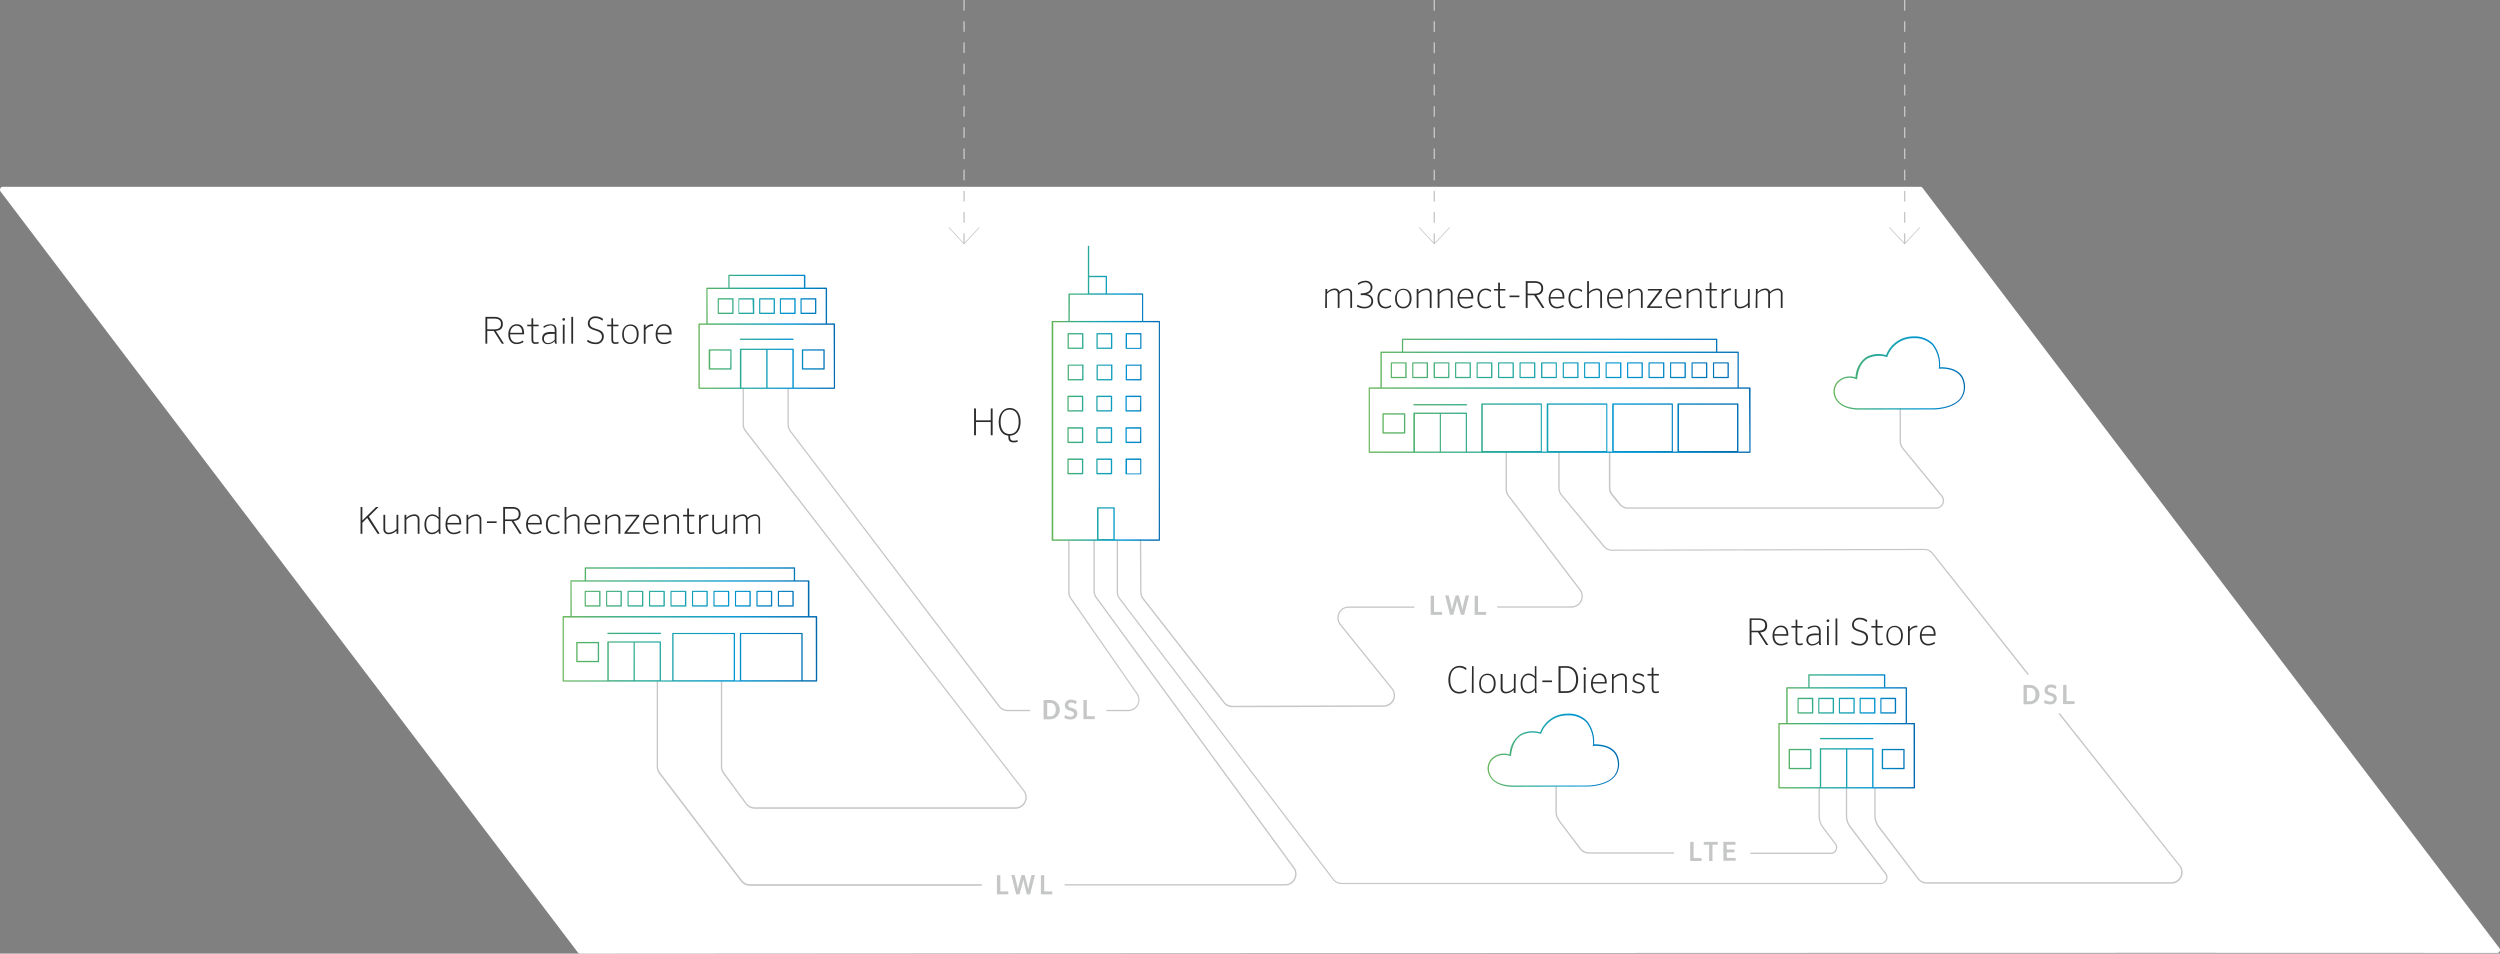 <svg xmlns="http://www.w3.org/2000/svg" xmlns:xlink="http://www.w3.org/1999/xlink" viewBox="0 0 517.44 197.37"><rect x="0" y="0" width="517.44" height="197.37" fill="#808080" stroke="none"/><defs><style>.cls-1{fill:#fff;}.cls-2{fill:#c5c6c6;}.cls-3{fill:#2c2c2b;}.cls-4{fill:url(#Verlauf);}.cls-5{fill:url(#Verlauf-2);}.cls-6{fill:url(#Verlauf-3);}.cls-7{fill:url(#Verlauf-4);}.cls-8{fill:url(#Verlauf-5);}.cls-9{fill:url(#Verlauf-6);}.cls-10{fill:url(#Verlauf-7);}</style><linearGradient id="Verlauf" x1="144.56" y1="68.67" x2="172.81" y2="68.67" gradientUnits="userSpaceOnUse"><stop offset="0" stop-color="#64b455"/><stop offset="0.33" stop-color="#28aa9b"/><stop offset="0.66" stop-color="#0096d2"/><stop offset="1" stop-color="#0069af"/></linearGradient><linearGradient id="Verlauf-2" x1="217.67" y1="81.38" x2="240.08" y2="81.38" xlink:href="#Verlauf"/><linearGradient id="Verlauf-3" x1="283.28" y1="81.92" x2="362.31" y2="81.92" xlink:href="#Verlauf"/><linearGradient id="Verlauf-4" x1="116.45" y1="129.26" x2="169.14" y2="129.26" xlink:href="#Verlauf"/><linearGradient id="Verlauf-5" x1="307.89" y1="155.28" x2="335.1" y2="155.28" xlink:href="#Verlauf"/><linearGradient id="Verlauf-6" x1="368.08" y1="151.38" x2="396.33" y2="151.38" xlink:href="#Verlauf"/><linearGradient id="Verlauf-7" x1="379.49" y1="77.21" x2="406.71" y2="77.21" xlink:href="#Verlauf"/></defs><title>m3c SD-WAN Content</title><g id="Network_Hintergrund" data-name="Network Hintergrund"><path class="cls-1" d="M397.45,38.66H.62a.62.62,0,0,0-.49,1L119.59,197.12a.61.61,0,0,0,.49.25c10.52,0,294-.23,396.74-.13a.62.62,0,0,0,.49-1L397.94,38.91A.61.61,0,0,0,397.45,38.66Z"/></g><g id="Network_Grafik" data-name="Network Grafik"><path class="cls-2" d="M206.34,181.14h.7v3.36h1.65v.6h-2.35Zm5.71,2a7.53,7.53,0,0,1-.25-1.11h0a11.11,11.11,0,0,1-.26,1.12L211,185.1h-.68l-1-4H210l.45,1.9c.07.3.17.75.23,1.08h0c.07-.33.14-.71.24-1.09l.51-1.89h.65l.5,1.89c.1.38.18.76.24,1.09h0c.06-.34.17-.88.22-1.08l.47-1.9h.7l-1,4h-.68Zm3.39-2h.69v3.36h1.66v.6h-2.35Z"/><path class="cls-2" d="M199.68,50.47h-.28V48.3h.28Zm0-4.37h-.28V43.91h.28Zm0-4.39h-.28V39.52h.28Zm0-4.39h-.28V35.13h.28Zm0-4.39h-.28v-2.2h.28Zm0-4.39h-.28v-2.2h.28Zm0-4.39h-.28V22h.28Zm0-4.39h-.28v-2.2h.28Zm0-4.39h-.28v-2.2h.28Zm0-4.39h-.28V8.78h.28Zm0-4.39h-.28V4.39h.28Zm0-4.39h-.28V0h.28Z"/><polygon class="cls-2" points="199.54 50.59 199.48 50.53 196.32 47.13 196.44 47.02 199.54 50.35 202.64 47.02 202.76 47.13 199.54 50.59"/><path class="cls-2" d="M297,50.47h-.28V48.3H297Zm0-4.37h-.28V43.91H297Zm0-4.39h-.28V39.52H297Zm0-4.39h-.28V35.13H297Zm0-4.39h-.28v-2.2H297Zm0-4.39h-.28v-2.2H297Zm0-4.39h-.28V22H297Zm0-4.39h-.28v-2.2H297Zm0-4.39h-.28v-2.2H297ZM297,11h-.28V8.78H297Zm0-4.39h-.28V4.39H297Zm0-4.39h-.28V0H297Z"/><polygon class="cls-2" points="296.88 50.59 296.82 50.53 293.66 47.13 293.78 47.02 296.88 50.35 299.98 47.02 300.1 47.13 296.88 50.59"/><path class="cls-2" d="M394.36,50.47h-.28V48.3h.28Zm0-4.37h-.28V43.91h.28Zm0-4.39h-.28V39.52h.28Zm0-4.39h-.28V35.13h.28Zm0-4.39h-.28v-2.2h.28Zm0-4.39h-.28v-2.2h.28Zm0-4.39h-.28V22h.28Zm0-4.39h-.28v-2.2h.28Zm0-4.39h-.28v-2.2h.28Zm0-4.39h-.28V8.78h.28Zm0-4.39h-.28V4.39h.28Zm0-4.39h-.28V0h.28Z"/><polygon class="cls-2" points="394.22 50.59 394.16 50.53 391 47.13 391.12 47.02 394.22 50.35 397.32 47.02 397.44 47.13 394.22 50.59"/><path class="cls-3" d="M201.61,84.54H202V87h3.06V84.54h.39v5.55h-.39V87.35H202v2.74h-.39Z"/><path class="cls-3" d="M208.71,90.55a2.53,2.53,0,0,1,0-.38c-1.19-.1-2-1.07-2-2.84s1-2.88,2.28-2.88,2.24,1,2.24,2.85-.91,2.81-2.16,2.87a1.27,1.27,0,0,0,0,.28c0,.6.29.77.77.77a2.69,2.69,0,0,0,.78-.13v.36a2.57,2.57,0,0,1-.79.12C209.12,91.57,208.71,91.29,208.71,90.55Zm.26-5.76c-1.12,0-1.87.85-1.87,2.52s.75,2.52,1.87,2.52,1.87-.83,1.87-2.52S210.09,84.79,209,84.79Z"/><path class="cls-3" d="M102.2,68.5h-1.35v2.63h-.38V65.58h1.85c1.1,0,1.76.49,1.76,1.47s-.54,1.35-1.45,1.44l1.68,2.64h-.45Zm.09-.33c.93,0,1.4-.34,1.4-1.12s-.47-1.11-1.4-1.11h-1.44v2.23Z"/><path class="cls-3" d="M105.58,69.2c0,1.11.56,1.7,1.4,1.7a2.31,2.31,0,0,0,1.24-.42l.14.3a2.55,2.55,0,0,1-1.41.44c-1,0-1.74-.68-1.74-2s.77-2.11,1.74-2.11,1.52.63,1.52,1.86a1.62,1.62,0,0,1,0,.23Zm0-.32h2.5c0-1-.49-1.46-1.16-1.46S105.68,67.93,105.59,68.88Z"/><path class="cls-3" d="M109.13,67.2H110V65.89h.37V67.2h1.11v.33h-1.11v2.6c0,.57.1.72.52.72a1.88,1.88,0,0,0,.59-.11v.35a2.48,2.48,0,0,1-.62.09c-.63,0-.86-.26-.86-1V67.53h-.86Z"/><path class="cls-3" d="M112.59,67.89l-.14-.31a2.82,2.82,0,0,1,1.52-.47c.77,0,1.21.35,1.21,1.25v1.88a2.83,2.83,0,0,0,.08.89h-.35a1.23,1.23,0,0,1-.1-.53,1.92,1.92,0,0,1-1.38.62A1.1,1.1,0,0,1,112.22,70c0-.83.57-1.3,1.85-1.3a5.34,5.34,0,0,1,.74.06v-.41c0-.7-.29-1-.88-1A2.43,2.43,0,0,0,112.59,67.89Zm2.22,1.22a6.38,6.38,0,0,0-.73,0c-1.09,0-1.49.32-1.49,1a.81.81,0,0,0,.89.89,1.88,1.88,0,0,0,1.33-.69Z"/><path class="cls-3" d="M116.68,66.38a.27.27,0,0,1-.28-.27.26.26,0,0,1,.28-.27.26.26,0,0,1,.27.27A.26.26,0,0,1,116.68,66.38Zm-.19.82h.37v3.93h-.37Z"/><path class="cls-3" d="M118.25,65.58h.37v5.55h-.37Z"/><path class="cls-3" d="M121.65,70.31a2.65,2.65,0,0,0,1.57.57,1.2,1.2,0,0,0,1.36-1.2c0-1.72-2.91-.87-2.91-2.73a1.47,1.47,0,0,1,1.65-1.46,2.45,2.45,0,0,1,1.51.53l-.16.36a2.18,2.18,0,0,0-1.4-.54c-.75,0-1.22.41-1.22,1.06,0,1.6,2.92.73,2.92,2.73a1.58,1.58,0,0,1-1.78,1.59,2.93,2.93,0,0,1-1.69-.54Z"/><path class="cls-3" d="M125.67,67.2h.87V65.89h.36V67.2H128v.33H126.9v2.6c0,.57.11.72.52.72a2,2,0,0,0,.6-.11v.35a2.57,2.57,0,0,1-.63.09c-.62,0-.85-.26-.85-1V67.53h-.87Z"/><path class="cls-3" d="M130.46,71.22c-.92,0-1.69-.64-1.69-2s.78-2.07,1.73-2.07,1.69.64,1.69,2S131.4,71.22,130.46,71.22Zm0-.32c.75,0,1.34-.52,1.34-1.73s-.59-1.74-1.34-1.74-1.34.52-1.34,1.74S129.73,70.9,130.48,70.9Z"/><path class="cls-3" d="M135.18,67.47l-.27,0a1.76,1.76,0,0,0-1.29.79v2.89h-.37V67.2h.37v.64a1.67,1.67,0,0,1,1.3-.73l.26,0Z"/><path class="cls-3" d="M136.08,69.2c0,1.11.55,1.7,1.4,1.7a2.31,2.31,0,0,0,1.24-.42l.13.3a2.52,2.52,0,0,1-1.41.44c-1,0-1.73-.68-1.73-2s.76-2.11,1.73-2.11S139,67.74,139,69a1.62,1.62,0,0,1,0,.23Zm0-.32h2.49c0-1-.48-1.46-1.15-1.46S136.18,67.93,136.09,68.88Z"/><path class="cls-3" d="M363.86,130.87h-1.34v2.63h-.39V128H364c1.1,0,1.76.49,1.76,1.47s-.53,1.35-1.44,1.44L366,133.5h-.45Zm.09-.33c.93,0,1.4-.34,1.4-1.11s-.47-1.12-1.4-1.12h-1.43v2.23Z"/><path class="cls-3" d="M367.25,131.57c0,1.11.55,1.7,1.39,1.7a2.31,2.31,0,0,0,1.24-.42l.14.31a2.6,2.6,0,0,1-1.41.44c-1,0-1.74-.69-1.74-2s.77-2.11,1.74-2.11,1.52.63,1.52,1.86a1.55,1.55,0,0,1,0,.23Zm0-.32h2.5c0-1-.49-1.45-1.16-1.45S367.35,130.3,367.25,131.25Z"/><path class="cls-3" d="M370.79,129.57h.86v-1.31H372v1.31h1.11v.33H372v2.6c0,.57.1.72.52.72a1.88,1.88,0,0,0,.59-.11v.35a2.48,2.48,0,0,1-.62.09c-.63,0-.86-.26-.86-1V129.9h-.86Z"/><path class="cls-3" d="M374.26,130.26l-.14-.31a2.76,2.76,0,0,1,1.51-.47c.77,0,1.21.35,1.21,1.25v1.88a2.78,2.78,0,0,0,.08.89h-.35a1.19,1.19,0,0,1-.1-.53,1.93,1.93,0,0,1-1.38.63,1.11,1.11,0,0,1-1.21-1.19c0-.83.58-1.3,1.85-1.3a5.34,5.34,0,0,1,.74.06v-.41c0-.69-.29-1-.87-1A2.38,2.38,0,0,0,374.26,130.26Zm2.21,1.22a6.38,6.38,0,0,0-.73,0c-1.09,0-1.48.32-1.48.95a.81.81,0,0,0,.88.89,1.88,1.88,0,0,0,1.33-.69Z"/><path class="cls-3" d="M378.34,128.75a.27.27,0,0,1-.28-.27.28.28,0,0,1,.56,0A.27.27,0,0,1,378.34,128.75Zm-.19.82h.37v3.93h-.37Z"/><path class="cls-3" d="M379.91,128h.37v5.55h-.37Z"/><path class="cls-3" d="M383.31,132.69a2.73,2.73,0,0,0,1.57.56,1.2,1.2,0,0,0,1.36-1.2c0-1.72-2.91-.87-2.91-2.72a1.48,1.48,0,0,1,1.65-1.47,2.43,2.43,0,0,1,1.51.53l-.16.37a2.14,2.14,0,0,0-1.4-.55c-.75,0-1.22.41-1.22,1.06,0,1.6,2.92.73,2.92,2.73a1.59,1.59,0,0,1-1.78,1.6,2.94,2.94,0,0,1-1.69-.55Z"/><path class="cls-3" d="M387.33,129.57h.87v-1.31h.37v1.31h1.11v.33h-1.11v2.6c0,.57.1.72.51.72a2,2,0,0,0,.6-.11v.35a2.57,2.57,0,0,1-.63.09c-.62,0-.85-.26-.85-1V129.9h-.87Z"/><path class="cls-3" d="M392.13,133.6c-.93,0-1.7-.64-1.7-2s.79-2.07,1.73-2.07,1.69.64,1.69,2S393.07,133.6,392.13,133.6Zm0-.33c.75,0,1.34-.52,1.34-1.73s-.59-1.74-1.34-1.74-1.34.52-1.34,1.74S391.39,133.27,392.14,133.27Z"/><path class="cls-3" d="M396.84,129.84l-.27,0a1.78,1.78,0,0,0-1.29.79v2.89h-.37v-3.93h.37v.64a1.69,1.69,0,0,1,1.3-.73l.26,0Z"/><path class="cls-3" d="M397.74,131.57c0,1.11.56,1.7,1.4,1.7a2.31,2.31,0,0,0,1.24-.42l.14.31a2.66,2.66,0,0,1-1.41.44c-1,0-1.74-.69-1.74-2s.76-2.11,1.74-2.11,1.51.63,1.51,1.86v.23Zm0-.32h2.5c0-1-.49-1.45-1.16-1.45S397.84,130.3,397.75,131.25Z"/><path class="cls-3" d="M274.33,59.81h.37v.64a2.24,2.24,0,0,1,1.55-.73.94.94,0,0,1,1,.72,2.33,2.33,0,0,1,1.6-.72,1,1,0,0,1,1,1.09v2.93h-.37v-2.9c0-.6-.28-.8-.71-.8a2.3,2.3,0,0,0-1.52.76v2.94h-.37v-2.9c0-.6-.29-.8-.72-.8a2.25,2.25,0,0,0-1.52.79v2.91h-.37Z"/><path class="cls-3" d="M284.07,59.45a1.47,1.47,0,0,1-1.21,1.42,1.45,1.45,0,0,1,1.35,1.45c0,1-.79,1.51-1.84,1.51a3.05,3.05,0,0,1-1.55-.41l.15-.35a2.78,2.78,0,0,0,1.44.43c.84,0,1.42-.4,1.42-1.19s-.68-1.23-1.69-1.23l-.5,0v-.36c1.23,0,2.05-.39,2.05-1.27a1,1,0,0,0-1.16-1,2.21,2.21,0,0,0-1.37.53l-.14-.31a2.53,2.53,0,0,1,1.53-.55A1.36,1.36,0,0,1,284.07,59.45Z"/><path class="cls-3" d="M287.83,60.44a1.54,1.54,0,0,0-1-.4c-.77,0-1.34.57-1.34,1.74s.56,1.73,1.35,1.73a1.6,1.6,0,0,0,1-.38l.13.3a1.8,1.8,0,0,1-1.17.4c-1,0-1.69-.63-1.69-2s.74-2.1,1.75-2.1a1.71,1.71,0,0,1,1.1.38Z"/><path class="cls-3" d="M290.43,63.83c-.92,0-1.69-.63-1.69-2s.78-2.07,1.72-2.07,1.7.64,1.7,2S291.37,63.83,290.43,63.83Zm0-.32c.75,0,1.34-.52,1.34-1.73S291.2,60,290.45,60s-1.34.52-1.34,1.74S289.7,63.51,290.45,63.51Z"/><path class="cls-3" d="M293.22,59.81h.37v.65a2.38,2.38,0,0,1,1.63-.74,1,1,0,0,1,1.08,1.09v2.93h-.37v-2.9c0-.6-.3-.8-.75-.8a2.43,2.43,0,0,0-1.59.79v2.91h-.37Z"/><path class="cls-3" d="M297.56,59.81h.38v.65a2.35,2.35,0,0,1,1.62-.74,1,1,0,0,1,1.09,1.09v2.93h-.37v-2.9c0-.6-.31-.8-.76-.8a2.41,2.41,0,0,0-1.58.79v2.91h-.38Z"/><path class="cls-3" d="M302.05,61.81c0,1.11.55,1.7,1.39,1.7a2.28,2.28,0,0,0,1.24-.42l.14.31a2.59,2.59,0,0,1-1.41.43c-1,0-1.73-.68-1.73-2s.76-2.11,1.73-2.11,1.52.63,1.52,1.86a1.55,1.55,0,0,1,0,.23Zm0-.32h2.49c0-1-.48-1.46-1.15-1.46S302.15,60.54,302.06,61.49Z"/><path class="cls-3" d="M308.51,60.44a1.58,1.58,0,0,0-1-.4c-.77,0-1.34.57-1.34,1.74s.56,1.73,1.35,1.73a1.56,1.56,0,0,0,1-.38l.14.3a1.8,1.8,0,0,1-1.17.4c-1,0-1.7-.63-1.7-2s.74-2.1,1.75-2.1a1.69,1.69,0,0,1,1.1.38Z"/><path class="cls-3" d="M309.21,59.81h.87V58.5h.37v1.31h1.11v.33h-1.11v2.6c0,.57.1.72.51.72a2,2,0,0,0,.6-.11v.35a2.57,2.57,0,0,1-.63.09c-.62,0-.85-.26-.85-1V60.14h-.87Z"/><path class="cls-3" d="M312.43,61.17h2.05v.34h-2.05Z"/><path class="cls-3" d="M317.52,61.11h-1.34v2.63h-.39V58.19h1.85c1.1,0,1.76.49,1.76,1.47S318.87,61,318,61.1l1.67,2.64h-.45Zm.09-.33c.93,0,1.4-.34,1.4-1.11s-.47-1.12-1.4-1.12h-1.43v2.23Z"/><path class="cls-3" d="M320.91,61.81c0,1.11.55,1.7,1.39,1.7a2.28,2.28,0,0,0,1.24-.42l.14.31a2.59,2.59,0,0,1-1.41.43c-1,0-1.73-.68-1.73-2s.76-2.11,1.73-2.11,1.52.63,1.52,1.86a1.55,1.55,0,0,1,0,.23Zm0-.32h2.5c0-1-.48-1.46-1.16-1.46S321,60.54,320.91,61.49Z"/><path class="cls-3" d="M327.36,60.44a1.54,1.54,0,0,0-1-.4c-.77,0-1.34.57-1.34,1.74s.56,1.73,1.35,1.73a1.58,1.58,0,0,0,1-.38l.14.3a1.81,1.81,0,0,1-1.18.4c-1,0-1.69-.63-1.69-2s.74-2.1,1.75-2.1a1.69,1.69,0,0,1,1.1.38Z"/><path class="cls-3" d="M328.5,58.19h.37v2.27a2.36,2.36,0,0,1,1.63-.74,1,1,0,0,1,1.08,1.09v2.93h-.37v-2.9c0-.6-.31-.8-.75-.8a2.41,2.41,0,0,0-1.59.79v2.91h-.37Z"/><path class="cls-3" d="M333,61.81c0,1.11.56,1.7,1.4,1.7a2.31,2.31,0,0,0,1.24-.42l.14.31a2.62,2.62,0,0,1-1.41.43c-1,0-1.74-.68-1.74-2s.77-2.11,1.74-2.11,1.52.63,1.52,1.86a1.55,1.55,0,0,1,0,.23Zm0-.32h2.5c0-1-.49-1.46-1.16-1.46S333.08,60.54,333,61.49Z"/><path class="cls-3" d="M337,59.81h.37v.65a2.35,2.35,0,0,1,1.62-.74A1,1,0,0,1,340,60.81v2.93h-.37v-2.9c0-.6-.31-.8-.75-.8a2.41,2.41,0,0,0-1.59.79v2.91H337Z"/><path class="cls-3" d="M340.92,63.47l2.54-3.33h-2.39v-.33H344v.28l-2.54,3.32H344v.33h-3.08Z"/><path class="cls-3" d="M345.12,61.81c0,1.11.56,1.7,1.4,1.7a2.31,2.31,0,0,0,1.24-.42l.14.31a2.62,2.62,0,0,1-1.41.43c-1,0-1.74-.68-1.74-2s.77-2.11,1.74-2.11,1.52.63,1.52,1.86a1.55,1.55,0,0,1,0,.23Zm0-.32h2.5c0-1-.49-1.46-1.16-1.46S345.22,60.54,345.13,61.49Z"/><path class="cls-3" d="M349.1,59.81h.37v.65a2.35,2.35,0,0,1,1.62-.74,1,1,0,0,1,1.09,1.09v2.93h-.37v-2.9c0-.6-.31-.8-.75-.8a2.41,2.41,0,0,0-1.59.79v2.91h-.37Z"/><path class="cls-3" d="M353,59.81h.86V58.5h.37v1.31h1.11v.33h-1.11v2.6c0,.57.1.72.52.72a1.82,1.82,0,0,0,.59-.11v.35a2.48,2.48,0,0,1-.62.09c-.63,0-.86-.26-.86-1V60.14H353Z"/><path class="cls-3" d="M358.26,60.08l-.26,0a1.76,1.76,0,0,0-1.29.79v2.89h-.37V59.81h.37v.64a1.65,1.65,0,0,1,1.29-.73l.26,0Z"/><path class="cls-3" d="M362.15,63.74h-.37V63.1a2.42,2.42,0,0,1-1.63.73,1,1,0,0,1-1.08-1.09V59.81h.37v2.9c0,.61.3.8.75.8a2.41,2.41,0,0,0,1.59-.79V59.81h.37Z"/><path class="cls-3" d="M363.44,59.81h.37v.64a2.24,2.24,0,0,1,1.55-.73.94.94,0,0,1,1,.72,2.31,2.31,0,0,1,1.59-.72,1,1,0,0,1,1,1.09v2.93h-.37v-2.9c0-.6-.28-.8-.72-.8a2.3,2.3,0,0,0-1.51.76v2.94h-.37v-2.9c0-.6-.3-.8-.72-.8a2.25,2.25,0,0,0-1.52.79v2.91h-.37Z"/><path class="cls-3" d="M74.63,104.93H75v2.79l2.84-2.79h.51l-2,2,2.25,3.55h-.45L76,107.2l-1,1v2.29h-.38Z"/><path class="cls-3" d="M82.44,110.48h-.37v-.64a2.37,2.37,0,0,1-1.63.73,1,1,0,0,1-1.08-1.09v-2.93h.37v2.9c0,.61.31.8.75.8a2.39,2.39,0,0,0,1.59-.79v-2.91h.37Z"/><path class="cls-3" d="M83.73,106.55h.37v.65a2.38,2.38,0,0,1,1.63-.74,1,1,0,0,1,1.09,1.09v2.93h-.37v-2.9c0-.61-.31-.8-.76-.8a2.46,2.46,0,0,0-1.59.79v2.91h-.37Z"/><path class="cls-3" d="M90.87,110.48a1.34,1.34,0,0,1-.09-.59,1.83,1.83,0,0,1-1.38.68c-.89,0-1.55-.68-1.55-2s.72-2.1,1.63-2.1a1.68,1.68,0,0,1,1.3.63v-2.16h.37v4.66a3.06,3.06,0,0,0,.07.89Zm-.09-1v-2a1.75,1.75,0,0,0-1.31-.7c-.74,0-1.25.57-1.25,1.74s.49,1.73,1.22,1.73A1.81,1.81,0,0,0,90.78,109.5Z"/><path class="cls-3" d="M92.58,108.55c0,1.11.55,1.7,1.39,1.7a2.28,2.28,0,0,0,1.24-.42l.14.3a2.52,2.52,0,0,1-1.41.44c-1,0-1.73-.68-1.73-2s.76-2.11,1.73-2.11,1.52.63,1.52,1.86a1.62,1.62,0,0,1,0,.23Zm0-.32h2.49c0-1-.48-1.46-1.15-1.46S92.68,107.27,92.59,108.23Z"/><path class="cls-3" d="M96.55,106.55h.37v.65a2.38,2.38,0,0,1,1.63-.74,1,1,0,0,1,1.08,1.09v2.93h-.36v-2.9c0-.61-.31-.8-.76-.8a2.46,2.46,0,0,0-1.59.79v2.91h-.37Z"/><path class="cls-3" d="M100.79,107.91h2v.34h-2Z"/><path class="cls-3" d="M105.87,107.85h-1.34v2.63h-.38v-5.55H106c1.1,0,1.75.49,1.75,1.47s-.53,1.34-1.44,1.44l1.67,2.64h-.44Zm.1-.33c.93,0,1.4-.34,1.4-1.12s-.47-1.11-1.4-1.11h-1.44v2.23Z"/><path class="cls-3" d="M109.26,108.55c0,1.11.56,1.7,1.4,1.7a2.31,2.31,0,0,0,1.24-.42l.14.3a2.57,2.57,0,0,1-1.41.44c-1,0-1.74-.68-1.74-2s.76-2.11,1.74-2.11,1.51.63,1.51,1.86v.23Zm0-.32h2.5c0-1-.49-1.46-1.16-1.46S109.36,107.27,109.27,108.23Z"/><path class="cls-3" d="M115.72,107.17a1.58,1.58,0,0,0-1-.39c-.78,0-1.34.56-1.34,1.74s.56,1.73,1.34,1.73a1.52,1.52,0,0,0,1-.39l.14.31a1.8,1.8,0,0,1-1.17.4c-1,0-1.7-.64-1.7-2s.74-2.09,1.75-2.09a1.71,1.71,0,0,1,1.11.38Z"/><path class="cls-3" d="M116.86,104.93h.37v2.27a2.35,2.35,0,0,1,1.62-.74,1,1,0,0,1,1.09,1.09v2.93h-.37v-2.9c0-.61-.31-.8-.76-.8a2.41,2.41,0,0,0-1.58.79v2.91h-.37Z"/><path class="cls-3" d="M121.34,108.55c0,1.11.55,1.7,1.4,1.7a2.31,2.31,0,0,0,1.24-.42l.13.3a2.52,2.52,0,0,1-1.41.44c-1,0-1.73-.68-1.73-2s.76-2.11,1.73-2.11,1.52.63,1.52,1.86v.23Zm0-.32h2.49c0-1-.48-1.46-1.15-1.46S121.44,107.27,121.35,108.23Z"/><path class="cls-3" d="M125.31,106.55h.38v.65a2.35,2.35,0,0,1,1.62-.74,1,1,0,0,1,1.09,1.09v2.93H128v-2.9c0-.61-.31-.8-.76-.8a2.41,2.41,0,0,0-1.58.79v2.91h-.38Z"/><path class="cls-3" d="M129.27,110.2l2.55-3.32h-2.39v-.33h2.88v.28l-2.54,3.32h2.59v.33h-3.09Z"/><path class="cls-3" d="M133.48,108.55c0,1.11.56,1.7,1.4,1.7a2.31,2.31,0,0,0,1.24-.42l.13.3a2.52,2.52,0,0,1-1.41.44c-1,0-1.73-.68-1.73-2s.76-2.11,1.73-2.11,1.52.63,1.52,1.86v.23Zm0-.32H136c0-1-.48-1.46-1.15-1.46S133.58,107.27,133.49,108.23Z"/><path class="cls-3" d="M137.45,106.55h.37v.65a2.38,2.38,0,0,1,1.63-.74,1,1,0,0,1,1.09,1.09v2.93h-.37v-2.9c0-.61-.31-.8-.76-.8a2.46,2.46,0,0,0-1.59.79v2.91h-.37Z"/><path class="cls-3" d="M141.37,106.55h.86v-1.31h.37v1.31h1.11v.33H142.6v2.6c0,.57.1.72.52.72a1.88,1.88,0,0,0,.59-.11v.34a2.06,2.06,0,0,1-.62.1c-.63,0-.86-.26-.86-1v-2.63h-.86Z"/><path class="cls-3" d="M146.62,106.82a1.23,1.23,0,0,0-.27,0,1.74,1.74,0,0,0-1.28.79v2.89h-.38v-3.93h.38v.64a1.65,1.65,0,0,1,1.29-.73,1.1,1.1,0,0,1,.26,0Z"/><path class="cls-3" d="M150.5,110.48h-.37v-.64a2.37,2.37,0,0,1-1.62.73,1,1,0,0,1-1.09-1.09v-2.93h.37v2.9c0,.61.31.8.76.8a2.39,2.39,0,0,0,1.58-.79v-2.91h.37Z"/><path class="cls-3" d="M151.8,106.55h.37v.64a2.22,2.22,0,0,1,1.55-.73.92.92,0,0,1,1,.72,2.35,2.35,0,0,1,1.6-.72,1,1,0,0,1,1,1.09v2.93H157v-2.9c0-.61-.29-.8-.72-.8a2.3,2.3,0,0,0-1.52.76v2.94h-.37v-2.9c0-.61-.29-.8-.71-.8a2.23,2.23,0,0,0-1.52.79v2.91h-.37Z"/><path class="cls-3" d="M303.56,143a2.42,2.42,0,0,1-1.54.55c-1.29,0-2.24-1-2.24-2.82s1-2.91,2.32-2.91a2.24,2.24,0,0,1,1.45.51l-.16.36a2,2,0,0,0-1.34-.53c-1.11,0-1.88.85-1.88,2.53s.77,2.51,1.86,2.51a2.11,2.11,0,0,0,1.38-.53Z"/><path class="cls-3" d="M304.67,137.87H305v5.55h-.37Z"/><path class="cls-3" d="M307.84,143.51c-.92,0-1.69-.64-1.69-2s.78-2.08,1.72-2.08,1.7.64,1.7,2.05S308.78,143.51,307.84,143.51Zm0-.32c.74,0,1.34-.52,1.34-1.74s-.6-1.73-1.34-1.73-1.34.51-1.34,1.73S307.11,143.19,307.86,143.19Z"/><path class="cls-3" d="M313.68,143.42h-.37v-.64a2.41,2.41,0,0,1-1.62.73,1,1,0,0,1-1.09-1.09v-2.93H311v2.89c0,.61.31.81.75.81a2.39,2.39,0,0,0,1.59-.79v-2.91h.37Z"/><path class="cls-3" d="M317.76,143.42a1.85,1.85,0,0,1-.09-.6,1.78,1.78,0,0,1-1.38.69c-.88,0-1.55-.69-1.55-2s.73-2.11,1.64-2.11a1.67,1.67,0,0,1,1.29.64v-2.16H318v4.65a3,3,0,0,0,.08.9Zm-.09-1v-2a1.74,1.74,0,0,0-1.31-.69c-.74,0-1.25.57-1.25,1.73s.5,1.74,1.22,1.74A1.8,1.8,0,0,0,317.67,142.44Z"/><path class="cls-3" d="M319.23,140.84h2v.35h-2Z"/><path class="cls-3" d="M324.22,137.87c1.42,0,2.42.95,2.42,2.77s-1,2.78-2.42,2.78h-1.64v-5.55Zm0,5.19c1.21,0,2-.8,2-2.42s-.82-2.42-2-2.42H323v4.84Z"/><path class="cls-3" d="M328,138.66a.27.27,0,0,1-.28-.27.28.28,0,0,1,.56,0A.27.27,0,0,1,328,138.66Zm-.19.83h.37v3.93h-.37Z"/><path class="cls-3" d="M329.67,141.48c0,1.11.56,1.71,1.4,1.71a2.24,2.24,0,0,0,1.24-.43l.14.31a2.57,2.57,0,0,1-1.41.44c-1,0-1.74-.69-1.74-2s.76-2.12,1.74-2.12,1.51.64,1.51,1.87v.22Zm0-.31h2.5c0-1-.49-1.46-1.16-1.46S329.77,140.21,329.68,141.17Z"/><path class="cls-3" d="M333.65,139.49H334v.64a2.35,2.35,0,0,1,1.62-.74,1,1,0,0,1,1.09,1.1v2.93h-.37v-2.9c0-.61-.31-.8-.76-.8a2.4,2.4,0,0,0-1.58.78v2.92h-.37Z"/><path class="cls-3" d="M340.13,140.13a1.64,1.64,0,0,0-1-.41.74.74,0,0,0-.83.71c0,1.07,2.11.47,2.11,1.9,0,.73-.54,1.18-1.36,1.18a2.23,2.23,0,0,1-1.27-.4l.14-.34a2,2,0,0,0,1.18.42c.6,0,.94-.32.94-.81,0-1.19-2.11-.57-2.11-1.91a1.1,1.1,0,0,1,1.23-1.08,1.83,1.83,0,0,1,1.13.4Z"/><path class="cls-3" d="M341,139.49h.86v-1.31h.37v1.31h1.11v.33h-1.11v2.6c0,.57.1.71.51.71a1.65,1.65,0,0,0,.6-.11v.35a2.11,2.11,0,0,1-.63.09c-.62,0-.85-.25-.85-1v-2.63H341Z"/><path class="cls-2" d="M217.35,144.88a2,2,0,0,1,0,4H216v-4Zm0,3.39c.67,0,1.17-.42,1.17-1.39s-.5-1.39-1.17-1.39h-.61v2.78Zm3.11-.28a2.15,2.15,0,0,0,1.07.35c.47,0,.75-.23.75-.58,0-.89-1.89-.41-1.89-1.76a1.2,1.2,0,0,1,1.35-1.18,2.05,2.05,0,0,1,1.12.33l-.18.62a1.65,1.65,0,0,0-.94-.35c-.4,0-.65.21-.65.51,0,.84,1.88.35,1.88,1.75,0,.76-.57,1.24-1.44,1.24a2.5,2.5,0,0,1-1.25-.34Zm3.79-3.11h.69v3.36h1.66v.61h-2.35Z"/><path class="cls-2" d="M420.13,141.76a2,2,0,0,1,0,4h-1.31v-4Zm0,3.38c.68,0,1.17-.42,1.17-1.39s-.49-1.39-1.17-1.39h-.61v2.78Zm3.11-.28a2.16,2.16,0,0,0,1.08.35c.46,0,.74-.23.74-.57,0-.9-1.88-.42-1.88-1.77a1.2,1.2,0,0,1,1.35-1.18,2,2,0,0,1,1.11.33l-.17.62a1.71,1.71,0,0,0-1-.35c-.4,0-.65.21-.65.51,0,.85,1.88.36,1.88,1.75a1.26,1.26,0,0,1-1.43,1.24,2.44,2.44,0,0,1-1.25-.34Zm3.79-3.1h.69v3.36h1.66v.6H427Z"/><path class="cls-2" d="M326.91,122.15a2.08,2.08,0,0,1-1.66,3.34H309.89v.28h15.36a2.36,2.36,0,0,0,1.88-3.78L312.31,102.5a2.1,2.1,0,0,1-.42-1.26V93.72h-.28v7.52a2.37,2.37,0,0,0,.48,1.43Z"/><path class="cls-2" d="M380.13,176a1.33,1.33,0,0,0-.14-1.42l-2.56-3.38a3.87,3.87,0,0,1-.77-2.29l0-5.89h-.27v5.89a4.16,4.16,0,0,0,.83,2.45l2.56,3.38a1.08,1.08,0,0,1-.86,1.74H362.3v.28h16.61A1.35,1.35,0,0,0,380.13,176Z"/><path class="cls-2" d="M236.48,124l16.74,21.46a2.35,2.35,0,0,0,1.87.92h0l31.3-.09a2.36,2.36,0,0,0,1.83-3.84l-10.69-13.26a2.07,2.07,0,0,1-.25-2.21,2,2,0,0,1,1.87-1.18h13.59v-.28H279.15a2.36,2.36,0,0,0-1.83,3.84L288,142.6a2.08,2.08,0,0,1-1.62,3.38l-31.3.1h0a2.1,2.1,0,0,1-1.65-.82L236.69,123.8a2.11,2.11,0,0,1-.43-1.26l-.06-10.86h-.28l.07,10.87A2.31,2.31,0,0,0,236.48,124Z"/><path class="cls-2" d="M335.15,104.46a2.35,2.35,0,0,0,1.8.84h63.77a1.68,1.68,0,0,0,1.29-2.74L394,92.79a2.4,2.4,0,0,1-.55-1.54V84.57h-.28v6.68a2.71,2.71,0,0,0,.62,1.72l8,9.77a1.39,1.39,0,0,1-1.07,2.28H337a2,2,0,0,1-1.59-.73l-1.61-2a2,2,0,0,1-.49-1.34V93.43H333V101a2.36,2.36,0,0,0,.56,1.52Z"/><path class="cls-2" d="M331.87,113.17a2.36,2.36,0,0,0,1.8.83h0l64.59-.15h0a2.08,2.08,0,0,1,1.63.78l19.74,25H420l-19.88-25.14a2.36,2.36,0,0,0-1.84-.89h0l-64.58.16h0a2.06,2.06,0,0,1-1.59-.74l-8.82-10.66a2.09,2.09,0,0,1-.48-1.34V93.43h-.28V101a2.4,2.4,0,0,0,.55,1.52Z"/><path class="cls-2" d="M321.94,162.78V168a3.32,3.32,0,0,0,.68,2l4.37,5.76a2.36,2.36,0,0,0,1.87.93h17.63v-.28H328.86a2.1,2.1,0,0,1-1.65-.82l-4.37-5.75a3.1,3.1,0,0,1-.62-1.85v-5.23Z"/><path class="cls-2" d="M235.24,143.65a2.08,2.08,0,0,1-1.71,3.27H229v.28h4.49a2.36,2.36,0,0,0,1.93-3.71l-13.67-19.7a2.06,2.06,0,0,1-.38-1.2V112h-.28v10.57a2.36,2.36,0,0,0,.43,1.36Z"/><path class="cls-2" d="M383.1,171.1a3.85,3.85,0,0,1-.78-2.31V163h-.27v5.82a4.06,4.06,0,0,0,.83,2.47l7.28,9.62a1.1,1.1,0,0,1,.11,1.19,1.11,1.11,0,0,1-1,.64H277.7a2.11,2.11,0,0,1-1.66-.83l-44.21-58.1a2.09,2.09,0,0,1-.42-1.25V111.68h-.28v10.85a2.36,2.36,0,0,0,.48,1.42l44.22,58.1a2.36,2.36,0,0,0,1.87.93H389.25a1.41,1.41,0,0,0,1.13-2.27Z"/><path class="cls-2" d="M451.19,179.05l-24.81-31.39H426l25,31.56a2.08,2.08,0,0,1-1.63,3.37h-50.6a2.07,2.07,0,0,1-1.66-.82L389,171.08a3.86,3.86,0,0,1-.79-2.31V163h-.27v5.8a4.12,4.12,0,0,0,.84,2.48l8.14,10.69a2.37,2.37,0,0,0,1.88.93h50.6a2.35,2.35,0,0,0,1.84-3.82Z"/><path class="cls-2" d="M227,123.58a2.12,2.12,0,0,1-.4-1.23V111.68h-.28v10.67a2.34,2.34,0,0,0,.46,1.39l40.92,56A2.09,2.09,0,0,1,266,183H220.36v.28H266a2.36,2.36,0,0,0,1.9-3.75Z"/><path class="cls-2" d="M203.21,183h-48a2.07,2.07,0,0,1-1.66-.82l-16.93-22.3a2.1,2.1,0,0,1-.42-1.26V141h-.28v17.68a2.39,2.39,0,0,0,.48,1.43l16.93,22.3a2.38,2.38,0,0,0,1.88.93h48Z"/><path class="cls-2" d="M206.69,146.27a2.36,2.36,0,0,0,1.87.93h4.67v-.28h-4.67a2.07,2.07,0,0,1-1.65-.82L163.68,89.16a2.12,2.12,0,0,1-.42-1.26V80.36H163V87.9a2.34,2.34,0,0,0,.48,1.42Z"/><path class="cls-2" d="M154.31,166.4a2.36,2.36,0,0,0,1.9,1h53.94a2.36,2.36,0,0,0,1.87-3.8L154.41,89.09a2.13,2.13,0,0,1-.44-1.28V80.33h-.27v7.48a2.37,2.37,0,0,0,.49,1.45l57.61,74.47a2.09,2.09,0,0,1-1.65,3.36H156.21a2.1,2.1,0,0,1-1.68-.85l-4.65-6.34a2.06,2.06,0,0,1-.4-1.23V141h-.28v17.7a2.35,2.35,0,0,0,.46,1.4Z"/><path class="cls-2" d="M349.83,174.24h.7v3.36h1.65v.6h-2.35Zm3.91.6h-1.1v-.6h2.9v.6h-1.1v3.36h-.7Zm2.95-.6h2.52v.6h-1.83v1H359v.57h-1.6v1.16h1.85v.58h-2.54Z"/><path class="cls-2" d="M296.12,123.3h.69v3.35h1.66v.61h-2.35Zm5.71,2a6.34,6.34,0,0,1-.25-1.1h0a10.23,10.23,0,0,1-.25,1.11l-.53,1.94h-.68l-1-4h.72l.46,1.9c.07.29.17.75.23,1.08h0c.06-.33.14-.72.24-1.1l.51-1.88h.65l.5,1.88c.1.38.17.77.24,1.1h0c.06-.34.17-.88.22-1.08l.46-1.9h.7l-1,4h-.67Zm3.39-2h.69v3.35h1.66v.61h-2.35Z"/><path class="cls-4" d="M172.68,66.94h-1.5V59.67a.14.14,0,0,0-.14-.14h-4.35V57a.14.14,0,0,0-.14-.14H150.89a.14.14,0,0,0-.14.14v2.54h-4.42a.13.13,0,0,0-.13.14v7.27h-1.5a.13.13,0,0,0-.14.13V80.35a.14.14,0,0,0,.14.14h28a.13.13,0,0,0,.13-.14V67.07A.13.13,0,0,0,172.68,66.94ZM151,57.12h15.39v2.41H151Zm-4.56,2.69H170.9v7.13H146.47ZM164,72.43v7.79h-5.13V72.43Zm-5.41,7.79h-5.14V72.43h5.14Zm14,0h-8.3V72.29a.13.13,0,0,0-.14-.13H153.27a.13.13,0,0,0-.13.13v7.93h-8.3v-13h27.7Zm-20.9-18.5h-3a.13.13,0,0,0-.14.13v3a.14.14,0,0,0,.14.14h3a.13.13,0,0,0,.13-.14v-3A.13.13,0,0,0,151.64,61.72Zm-.14,3h-2.76V62h2.76Zm4.42-3h-3a.13.13,0,0,0-.13.13v3a.13.13,0,0,0,.13.14h3a.14.14,0,0,0,.14-.14v-3A.13.13,0,0,0,155.92,61.72Zm-.14,3H153V62h2.76Zm4.43-3h-3a.13.13,0,0,0-.14.13v3a.14.14,0,0,0,.14.14h3a.13.13,0,0,0,.13-.14v-3A.13.13,0,0,0,160.21,61.72Zm-.14,3h-2.76V62h2.76Zm4.42-3h-3a.13.13,0,0,0-.13.13v3a.13.13,0,0,0,.13.14h3a.14.14,0,0,0,.14-.14v-3A.13.13,0,0,0,164.49,61.72Zm-.14,3h-2.76V62h2.76Zm4.42-3h-3a.13.13,0,0,0-.14.13v3a.14.14,0,0,0,.14.14h3a.14.14,0,0,0,.14-.14v-3A.13.13,0,0,0,168.77,61.72Zm-.13,3h-2.77V62h2.77ZM151.27,72.3h-4.45a.13.13,0,0,0-.14.13v3.93a.14.14,0,0,0,.14.14h4.45a.14.14,0,0,0,.14-.14V72.43A.13.13,0,0,0,151.27,72.3Zm-.14,3.92H147V72.57h4.17Zm19.42-3.92H166.1a.13.13,0,0,0-.13.13v3.93a.13.13,0,0,0,.13.14h4.45a.14.14,0,0,0,.14-.14V72.43A.13.13,0,0,0,170.55,72.3Zm-.13,3.92h-4.18V72.57h4.18Zm-6.18-6a.14.14,0,0,1-.14.14H153.27a.14.14,0,0,1,0-.28H164.1A.14.14,0,0,1,164.24,70.17Z"/><path class="cls-5" d="M239.94,66.42h-3.33V60.86a.14.14,0,0,0-.13-.14h-7.36V57.23a.13.13,0,0,0-.13-.14h-3.55V51a.14.14,0,0,0-.28,0v9.74h-3.88a.14.14,0,0,0-.14.14v5.56h-3.33a.14.14,0,0,0-.14.14v45.21a.14.14,0,0,0,.14.14h22.13a.14.14,0,0,0,.14-.14V66.56A.14.14,0,0,0,239.94,66.42Zm-14.5-9.05h3.41v3.35h-3.41Zm-4,3.63h14.93v5.42H221.41Zm5.93,50.58v-6.32h3.07v6.32Zm12.46.06h-9.11v-6.52a.13.13,0,0,0-.14-.13H227.2a.13.13,0,0,0-.14.13v6.52H218V66.7h3.26a.15.15,0,0,0,.07,0h15.2l.07,0h3.25Zm-15.73-42.7h-3a.14.14,0,0,0-.14.14v3a.14.14,0,0,0,.14.13h3a.13.13,0,0,0,.14-.13v-3A.14.14,0,0,0,224.07,68.94Zm-.14,3h-2.74V69.21h2.74Zm6.12-3h-3a.14.14,0,0,0-.14.14v3a.14.14,0,0,0,.14.13h3a.13.13,0,0,0,.14-.13v-3A.14.14,0,0,0,230.05,68.94Zm-.14,3h-2.74V69.21h2.74Zm6.18-3h-3a.14.14,0,0,0-.14.14v3a.13.13,0,0,0,.14.13h3a.13.13,0,0,0,.13-.13v-3A.13.13,0,0,0,236.09,68.94ZM236,72h-2.74V69.21H236Zm-11.88,3.46h-3a.14.14,0,0,0-.14.14v3a.15.15,0,0,0,.14.14h3a.14.14,0,0,0,.14-.14v-3A.14.14,0,0,0,224.07,75.42Zm-.14,3h-2.74V75.7h2.74Zm6.12-3h-3a.14.14,0,0,0-.14.14v3a.15.15,0,0,0,.14.14h3a.14.14,0,0,0,.14-.14v-3A.14.14,0,0,0,230.05,75.42Zm-.14,3h-2.74V75.7h2.74Zm6.18-3h-3a.14.14,0,0,0-.14.14v3a.14.14,0,0,0,.14.14h3a.14.14,0,0,0,.13-.14v-3A.13.13,0,0,0,236.09,75.42Zm-.14,3h-2.74V75.7H236ZM224.07,81.9h-3a.15.15,0,0,0-.14.14v3a.14.14,0,0,0,.14.14h3a.14.14,0,0,0,.14-.14V82A.14.14,0,0,0,224.07,81.9Zm-.14,3h-2.74V82.18h2.74Zm6.12-3h-3a.15.15,0,0,0-.14.14v3a.14.14,0,0,0,.14.14h3a.14.14,0,0,0,.14-.14V82A.14.14,0,0,0,230.05,81.9Zm-.14,3h-2.74V82.18h2.74Zm6.18-3h-3a.14.14,0,0,0-.14.14v3a.14.14,0,0,0,.14.14h3a.13.13,0,0,0,.13-.14V82A.14.14,0,0,0,236.09,81.9Zm-.14,3h-2.74V82.18H236Zm-11.88,3.52h-3a.15.15,0,0,0-.14.14v3a.14.14,0,0,0,.14.14h3a.14.14,0,0,0,.14-.14v-3A.14.14,0,0,0,224.07,88.44Zm-.14,3h-2.74V88.72h2.74Zm6.12-3h-3a.15.15,0,0,0-.14.14v3a.14.14,0,0,0,.14.14h3a.14.14,0,0,0,.14-.14v-3A.14.14,0,0,0,230.05,88.44Zm-.14,3h-2.74V88.72h2.74Zm6.18-3h-3a.14.14,0,0,0-.14.14v3a.14.14,0,0,0,.14.14h3a.13.13,0,0,0,.13-.14v-3A.14.14,0,0,0,236.09,88.44Zm-.14,3h-2.74V88.72H236Zm-11.88,3.47h-3a.14.14,0,0,0-.14.14v3a.14.14,0,0,0,.14.14h3a.14.14,0,0,0,.14-.14v-3A.14.14,0,0,0,224.07,94.93Zm-.14,3h-2.74V95.2h2.74Zm6.12-3h-3a.14.14,0,0,0-.14.14v3a.14.14,0,0,0,.14.14h3a.14.14,0,0,0,.14-.14v-3A.14.14,0,0,0,230.05,94.93Zm-.14,3h-2.74V95.2h2.74Zm6.18-3h-3a.14.14,0,0,0-.14.14v3a.14.14,0,0,0,.14.14h3a.13.13,0,0,0,.13-.14v-3A.13.13,0,0,0,236.09,94.93ZM236,98h-2.74V95.2H236Z"/><path class="cls-6" d="M362.17,80.18h-2.29V72.91a.13.13,0,0,0-.13-.14h-4.31V70.23a.14.14,0,0,0-.14-.14h-65a.14.14,0,0,0-.14.14v2.54h-4.31a.13.13,0,0,0-.13.14v7.27h-2.29a.14.14,0,0,0-.14.14V93.59a.14.14,0,0,0,.14.14h78.75a.14.14,0,0,0,.14-.14V80.32A.14.14,0,0,0,362.17,80.18Zm-71.75-9.82h64.75v2.41H290.42ZM286,73.05h73.63v7.13H286Zm17.38,12.62v7.79h-5.14V85.67ZM298,93.46h-5.14V85.67H298Zm8.9-.11V83.77h12v9.58Zm13.56,0V83.77h12v9.58Zm13.55,0V83.77h12v9.58Zm13.51,0V83.77h12v9.58Zm14.56.11h-2.27V83.63a.14.14,0,0,0-.14-.14H347.33a.14.14,0,0,0-.14.14v9.83h-.94V83.63a.14.14,0,0,0-.14-.14H333.82a.14.14,0,0,0-.14.14v9.83h-1V83.63a.14.14,0,0,0-.14-.14H320.27a.14.14,0,0,0-.14.14v9.83h-1V83.63a.13.13,0,0,0-.13-.14H306.72a.14.14,0,0,0-.14.14v9.83h-2.95V85.54a.13.13,0,0,0-.13-.14H292.67a.14.14,0,0,0-.14.14v7.92h-9v-13H362Zm-71.36-7.92h-4.45a.13.13,0,0,0-.14.13V89.6a.14.14,0,0,0,.14.14h4.45a.14.14,0,0,0,.14-.14V85.67A.14.14,0,0,0,290.67,85.54Zm-.14,3.93h-4.18V85.81h4.18Zm13.1-5.7a.13.13,0,0,1-.13.14H292.67a.14.14,0,0,1-.14-.14.15.15,0,0,1,.14-.14H303.5A.14.14,0,0,1,303.63,83.77ZM291,75h-3a.13.13,0,0,0-.14.13v3a.14.14,0,0,0,.14.14h3a.14.14,0,0,0,.14-.14v-3A.13.13,0,0,0,291,75Zm-.14,3h-2.76V75.23h2.76Zm9-3h-3a.13.13,0,0,0-.14.13v3a.14.14,0,0,0,.14.14h3a.13.13,0,0,0,.13-.14v-3A.13.13,0,0,0,299.86,75Zm-.14,3H297V75.23h2.76Zm4.58-3h-3a.13.13,0,0,0-.14.13v3a.14.14,0,0,0,.14.14h3a.14.14,0,0,0,.14-.14v-3A.13.13,0,0,0,304.3,75Zm-.13,3H301.4V75.23h2.77Zm4.58-3h-3a.13.13,0,0,0-.13.13v3a.13.13,0,0,0,.13.14h3a.14.14,0,0,0,.14-.14v-3A.13.13,0,0,0,308.75,75Zm-.14,3h-2.76V75.23h2.76Zm4.59-3h-3a.13.13,0,0,0-.14.13v3a.14.14,0,0,0,.14.14h3a.13.13,0,0,0,.13-.14v-3A.13.13,0,0,0,313.2,75Zm-.14,3H310.3V75.23h2.76Zm4.58-3h-3a.13.13,0,0,0-.14.13v3a.14.14,0,0,0,.14.14h3a.14.14,0,0,0,.14-.14v-3A.13.13,0,0,0,317.64,75Zm-.13,3h-2.77V75.23h2.77Zm4.58-3h-3a.13.13,0,0,0-.13.13v3a.13.13,0,0,0,.13.14h3a.14.14,0,0,0,.14-.14v-3A.13.13,0,0,0,322.09,75ZM322,78h-2.76V75.23H322Zm4.59-3h-3a.13.13,0,0,0-.14.13v3a.14.14,0,0,0,.14.14h3a.13.13,0,0,0,.13-.14v-3A.13.13,0,0,0,326.54,75Zm-.14,3h-2.76V75.23h2.76ZM331,75h-3a.13.13,0,0,0-.14.13v3a.14.14,0,0,0,.14.14h3a.14.14,0,0,0,.14-.14v-3A.13.13,0,0,0,331,75Zm-.13,3h-2.77V75.23h2.77Zm4.58-3h-3a.13.13,0,0,0-.13.13v3a.13.13,0,0,0,.13.14h3a.14.14,0,0,0,.14-.14v-3A.13.13,0,0,0,335.43,75Zm-.14,3h-2.76V75.23h2.76Zm4.59-3h-3a.13.13,0,0,0-.14.13v3a.14.14,0,0,0,.14.14h3a.13.13,0,0,0,.13-.14v-3A.13.13,0,0,0,339.88,75Zm-.14,3H337V75.23h2.76Zm4.58-3h-3a.13.13,0,0,0-.14.13v3a.14.14,0,0,0,.14.14h3a.14.14,0,0,0,.14-.14v-3A.13.13,0,0,0,344.32,75Zm-.13,3h-2.77V75.23h2.77Zm4.58-3h-3a.13.13,0,0,0-.13.13v3a.13.13,0,0,0,.13.14h3a.14.14,0,0,0,.14-.14v-3A.13.13,0,0,0,348.77,75Zm-.14,3h-2.76V75.23h2.76Zm4.59-3h-3a.13.13,0,0,0-.14.13v3a.14.14,0,0,0,.14.14h3a.13.13,0,0,0,.13-.14v-3A.13.13,0,0,0,353.22,75Zm-.14,3h-2.76V75.23h2.76Zm4.58-3h-3a.13.13,0,0,0-.14.13v3a.14.14,0,0,0,.14.14h3a.14.14,0,0,0,.14-.14v-3A.13.13,0,0,0,357.66,75Zm-.13,3h-2.77V75.23h2.77Zm-62.12-3h-3a.14.14,0,0,0-.14.13v3a.14.14,0,0,0,.14.14h3a.14.14,0,0,0,.14-.14v-3A.13.13,0,0,0,295.41,75Zm-.14,3h-2.76V75.23h2.76Z"/><path class="cls-7" d="M169,127.51h-1.47v-7.26a.14.14,0,0,0-.14-.14h-2.82v-2.55a.14.14,0,0,0-.14-.14H121.16a.14.14,0,0,0-.14.14v2.55H118.2a.13.13,0,0,0-.13.14v7.26h-1.48a.14.14,0,0,0-.14.14v13.28a.14.14,0,0,0,.14.14h22.6a.11.11,0,0,0,.08,0H152a.11.11,0,0,0,.08,0h1.11a.11.11,0,0,0,.08,0H166a.16.16,0,0,0,.09,0H169a.14.14,0,0,0,.14-.14V127.65A.14.14,0,0,0,169,127.51Zm-47.7-9.81h43v2.41h-43Zm-3,2.68h48.91v7.13H118.34ZM136.53,133v7.78h-5.14V133Zm-5.41,7.78H126V133h5.14Zm20.74,0H139.41v-9.55h12.45Zm14,0H153.41v-9.55h12.45Zm3,0h-2.73v-9.68A.14.14,0,0,0,166,131H153.27a.14.14,0,0,0-.14.14v9.68h-1v-9.68A.14.14,0,0,0,152,131H139.27a.14.14,0,0,0-.14.14v9.68H136.8v-7.92a.13.13,0,0,0-.13-.14H125.84a.14.14,0,0,0-.14.14v7.92h-9v-13h52.14Zm-45-7.92h-4.45a.14.14,0,0,0-.14.14v3.93a.13.13,0,0,0,.14.13h4.45a.14.14,0,0,0,.14-.13V133A.14.14,0,0,0,123.84,132.87Zm-.14,3.93h-4.18v-3.65h4.18Zm13.1-5.69a.13.13,0,0,1-.13.13H125.84a.14.14,0,0,1-.14-.13.14.14,0,0,1,.14-.14h10.83A.13.13,0,0,1,136.8,131.11Zm-12.67-8.82h-3a.14.14,0,0,0-.14.14v3a.13.13,0,0,0,.14.13h3a.13.13,0,0,0,.14-.13v-3A.14.14,0,0,0,124.13,122.29Zm-.13,3h-2.77v-2.76H124Zm9-3h-3a.14.14,0,0,0-.14.14v3a.13.13,0,0,0,.14.13h3a.13.13,0,0,0,.13-.13v-3A.13.13,0,0,0,133,122.29Zm-.14,3h-2.76v-2.76h2.76Zm4.58-3h-3a.14.14,0,0,0-.14.14v3a.13.13,0,0,0,.14.13h3a.13.13,0,0,0,.14-.13v-3A.14.14,0,0,0,137.47,122.29Zm-.14,3h-2.76v-2.76h2.76Zm4.59-3h-3a.14.14,0,0,0-.14.14v3a.14.14,0,0,0,.14.13h3a.13.13,0,0,0,.14-.13v-3A.14.14,0,0,0,141.92,122.29Zm-.14,3H139v-2.76h2.76Zm4.59-3h-3a.14.14,0,0,0-.14.14v3a.13.13,0,0,0,.14.13h3a.13.13,0,0,0,.13-.13v-3A.13.13,0,0,0,146.37,122.29Zm-.14,3h-2.76v-2.76h2.76Zm4.58-3h-3a.14.14,0,0,0-.14.14v3a.13.13,0,0,0,.14.13h3a.13.13,0,0,0,.14-.13v-3A.14.14,0,0,0,150.81,122.29Zm-.13,3h-2.77v-2.76h2.77Zm4.58-3h-3a.13.13,0,0,0-.13.14v3a.13.13,0,0,0,.13.13h3a.13.13,0,0,0,.14-.13v-3A.14.14,0,0,0,155.26,122.29Zm-.14,3h-2.76v-2.76h2.76Zm4.59-3h-3a.14.14,0,0,0-.14.14v3a.13.13,0,0,0,.14.13h3a.13.13,0,0,0,.13-.13v-3A.13.13,0,0,0,159.71,122.29Zm-.14,3h-2.76v-2.76h2.76Zm4.58-3h-3a.14.14,0,0,0-.14.14v3a.13.13,0,0,0,.14.13h3a.13.13,0,0,0,.14-.13v-3A.14.14,0,0,0,164.15,122.29Zm-.13,3h-2.77v-2.76H164Zm-35.44-3h-3a.13.13,0,0,0-.13.14v3a.13.13,0,0,0,.13.13h3a.13.13,0,0,0,.14-.13v-3A.14.14,0,0,0,128.58,122.29Zm-.14,3h-2.76v-2.76h2.76Z"/><path class="cls-8" d="M313.15,162.85h0c-3,0-5-1.35-5.25-3.54a2.92,2.92,0,0,1,1.19-2.61,3.64,3.64,0,0,1,3.36-.53,5.37,5.37,0,0,1,2.18-4.17,5.28,5.28,0,0,1,4.14-.41,6,6,0,0,1,5.69-3.88,5.18,5.18,0,0,1,4.08,1.59,6.84,6.84,0,0,1,1.39,4.75c.81,0,4.42,0,5.05,3a4.14,4.14,0,0,1-.71,3.61c-1.72,2.1-5.44,2.13-5.67,2.13h0Zm-1.9-6.59a3.24,3.24,0,0,0-2,.66,2.62,2.62,0,0,0-1.08,2.36c.18,2.07,2,3.3,5,3.3l15.44,0h0c.07,0,3.82,0,5.47-2a3.89,3.89,0,0,0,.65-3.38c-.65-3.2-4.88-2.8-4.92-2.8a.15.15,0,0,1-.11,0,.13.13,0,0,1,0-.12,6.82,6.82,0,0,0-1.3-4.7,4.93,4.93,0,0,0-3.88-1.5A5.69,5.69,0,0,0,319,151.8a.18.18,0,0,1-.07.08.14.14,0,0,1-.11,0,5.23,5.23,0,0,0-4,.34c-1.16.74-1.86,2.13-2.07,4.14a.15.15,0,0,1-.06.11.17.17,0,0,1-.12,0A3.56,3.56,0,0,0,311.25,156.26Z"/><path class="cls-9" d="M396.19,149.64H394.7v-7.26a.14.14,0,0,0-.14-.14h-4.35v-2.55a.14.14,0,0,0-.14-.14H374.41a.14.14,0,0,0-.14.14v2.55h-4.42a.14.14,0,0,0-.14.14v7.26h-1.49a.14.14,0,0,0-.14.14v13.28a.14.14,0,0,0,.14.14h28a.14.14,0,0,0,.14-.14V149.78A.14.14,0,0,0,396.19,149.64Zm-21.65-9.81h15.39v2.41H374.54ZM370,142.51h24.43v7.13H370Zm17.49,12.63v7.78h-5.14v-7.78Zm-5.41,7.78h-5.14v-7.78h5.14Zm14,0h-8.31V155a.13.13,0,0,0-.13-.14H376.79a.13.13,0,0,0-.13.14v7.92h-8.31v-13h27.71Zm-20.9-18.5h-3a.14.14,0,0,0-.14.14v3a.14.14,0,0,0,.14.14h3a.14.14,0,0,0,.13-.14v-3A.13.13,0,0,0,375.16,144.42Zm-.14,3h-2.76V144.7H375Zm4.42-3h-3a.13.13,0,0,0-.13.14v3a.14.14,0,0,0,.13.14h3a.14.14,0,0,0,.14-.14v-3A.14.14,0,0,0,379.44,144.42Zm-.14,3h-2.76V144.7h2.76Zm4.42-3h-3a.14.14,0,0,0-.14.14v3a.14.14,0,0,0,.14.14h3a.14.14,0,0,0,.14-.14v-3A.14.14,0,0,0,383.72,144.42Zm-.13,3h-2.77V144.7h2.77Zm4.42-3h-3a.14.14,0,0,0-.14.14v3a.14.14,0,0,0,.14.14h3a.15.15,0,0,0,.14-.14v-3A.14.14,0,0,0,388,144.42Zm-.14,3h-2.76V144.7h2.76Zm4.42-3h-3a.13.13,0,0,0-.13.14v3a.14.14,0,0,0,.13.14h3a.14.14,0,0,0,.14-.14v-3A.14.14,0,0,0,392.29,144.42Zm-.14,3h-2.76V144.7h2.76ZM374.79,155h-4.45a.14.14,0,0,0-.14.14v3.93a.14.14,0,0,0,.14.14h4.45a.14.14,0,0,0,.14-.14v-3.93A.14.14,0,0,0,374.79,155Zm-.14,3.93h-4.17v-3.65h4.17ZM394.07,155h-4.45a.14.14,0,0,0-.14.14v3.93a.14.14,0,0,0,.14.14h4.45a.14.14,0,0,0,.14-.14v-3.93A.14.14,0,0,0,394.07,155Zm-.13,3.93h-4.18v-3.65h4.18Zm-6.19-6.05a.13.13,0,0,1-.13.13H376.79a.13.13,0,0,1-.13-.13.13.13,0,0,1,.13-.14h10.83A.13.13,0,0,1,387.75,152.88Z"/><path class="cls-10" d="M384.75,84.78h0c-3,0-5.05-1.36-5.25-3.55a2.91,2.91,0,0,1,1.19-2.6,3.64,3.64,0,0,1,3.36-.53,5.39,5.39,0,0,1,2.18-4.18,5.33,5.33,0,0,1,4.14-.41,6,6,0,0,1,5.7-3.88,5.23,5.23,0,0,1,4.08,1.59A6.88,6.88,0,0,1,401.53,76c.82,0,4.42,0,5.05,3a4.13,4.13,0,0,1-.71,3.61c-1.72,2.1-5.44,2.14-5.67,2.14h0Zm-1.9-6.6a3.3,3.3,0,0,0-2,.66,2.64,2.64,0,0,0-1.08,2.37c.19,2.06,2.05,3.29,5,3.29l15.45,0h0c.06,0,3.81,0,5.46-2a3.9,3.9,0,0,0,.65-3.38c-.65-3.2-4.87-2.8-4.92-2.81a.12.12,0,0,1-.11,0,.15.15,0,0,1,0-.11,6.84,6.84,0,0,0-1.3-4.71,5,5,0,0,0-3.87-1.49,5.7,5.7,0,0,0-5.48,3.81.13.13,0,0,1-.07.09.14.14,0,0,1-.11,0,5.23,5.23,0,0,0-4,.35c-1.17.74-1.87,2.13-2.08,4.14a.13.13,0,0,1-.06.1.13.13,0,0,1-.12,0A3.79,3.79,0,0,0,382.85,78.18Z"/></g></svg>